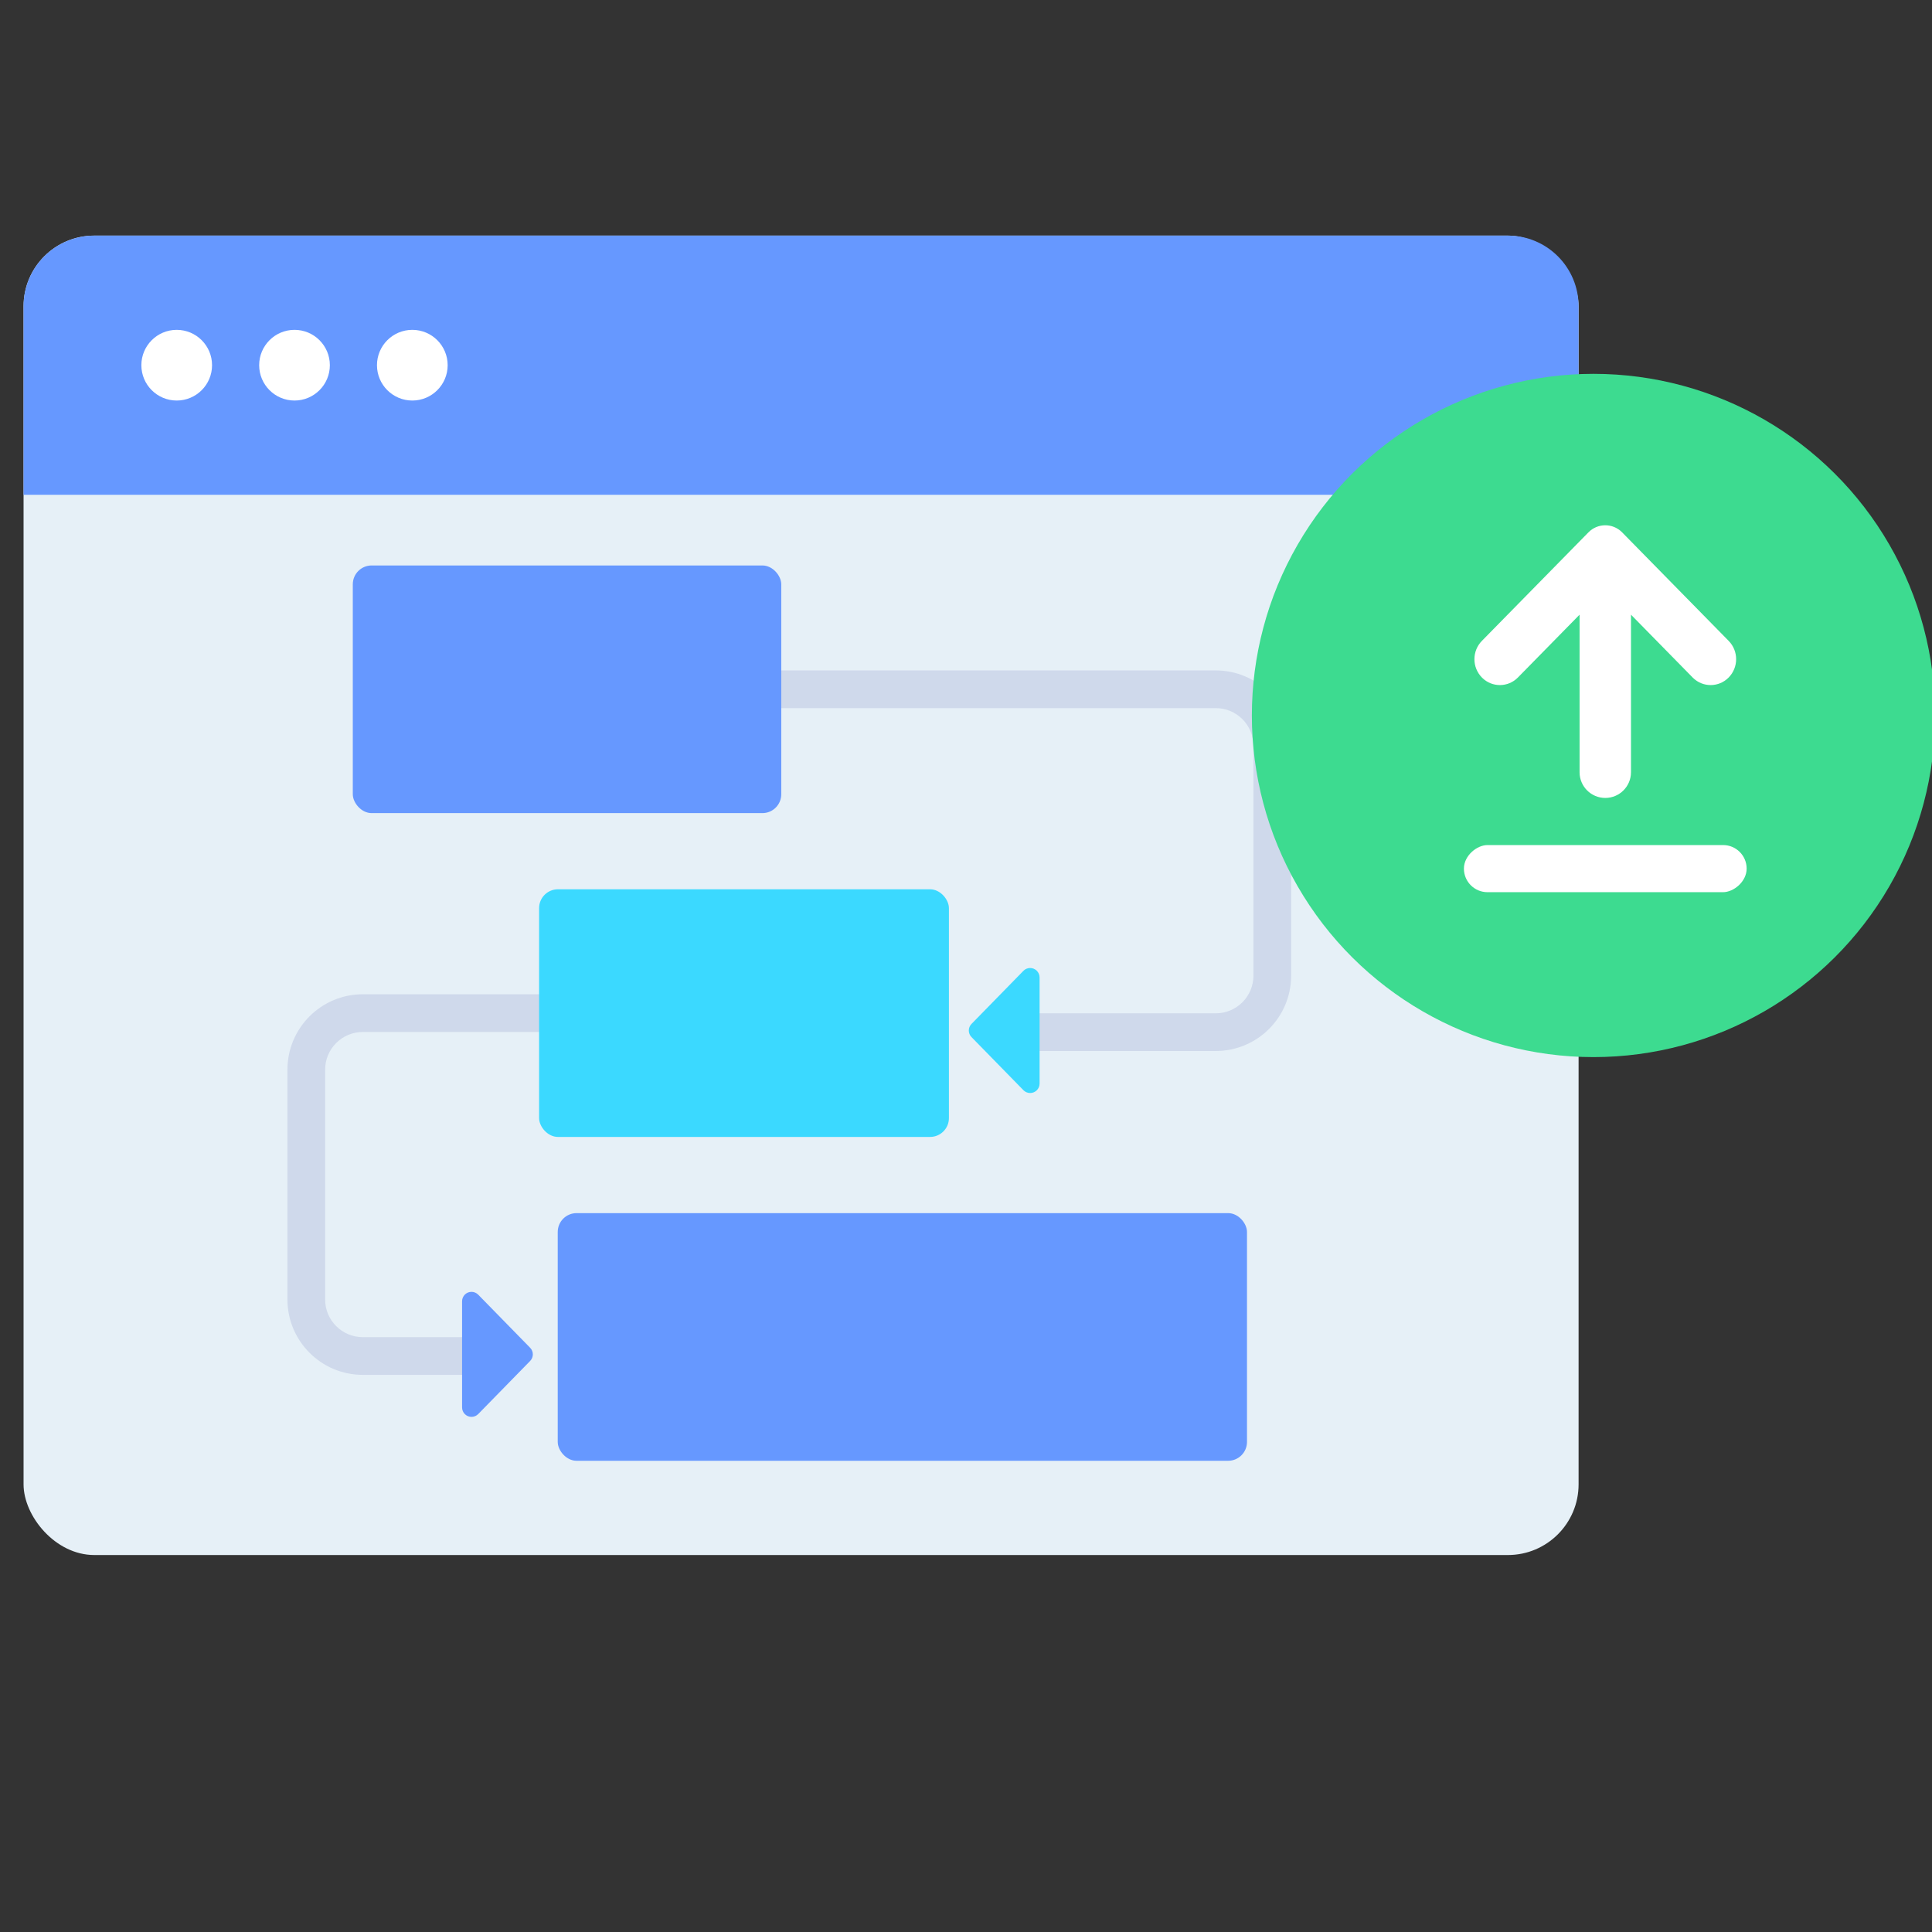 <?xml version="1.0" encoding="UTF-8"?>
<svg width="82px" height="82px" viewBox="0 0 82 82" version="1.1" xmlns="http://www.w3.org/2000/svg" xmlns:xlink="http://www.w3.org/1999/xlink">
    <rect x="0" y="0" width="82" height="82" fill="#333333" stroke="none"/>
    <title>wordpress_img_2</title>
    <g id="页面-1" stroke="none" stroke-width="1" fill="none" fill-rule="evenodd">
        <g id="Why-CMSWIN" transform="translate(-812, -5086)">
            <g id="编组-104" transform="translate(812, 5086)">
                <g id="编组-101" transform="translate(1, 10)">
                    <g id="编组-46">
                        <rect id="矩形" fill="#E6F0F7" x="0" y="0" width="66" height="56" rx="3"></rect>
                        <path d="M3,0 L63,0 C64.657,-3.04359188e-16 66,1.343 66,3 L66,11 L66,11 L0,11 L0,3 C-2.02906125e-16,1.343 1.343,3.04359188e-16 3,0 Z" id="矩形" fill="#6698FF"></path>
                        <g id="编组-30" transform="translate(5, 4)" fill="#FFFFFF">
                            <circle id="椭圆形" cx="1.5" cy="1.5" r="1.5"></circle>
                            <circle id="椭圆形备份-7" cx="6.5" cy="1.5" r="1.5"></circle>
                            <circle id="椭圆形备份-9" cx="11.5" cy="1.5" r="1.5"></circle>
                        </g>
                        <g id="编组-60" transform="translate(12, 14)">
                            <g id="编组-62" transform="translate(0, 5.255)">
                                <path d="M14.104,12.945 C14.546,12.945 14.904,13.303 14.904,13.745 C14.904,14.187 14.546,14.545 14.104,14.545 L2.4,14.545 C1.516,14.545 0.8,15.261 0.8,16.145 L0.8,25.898 C0.8,26.782 1.516,27.498 2.4,27.498 L7.92,27.498 C8.361,27.498 8.72,27.856 8.72,28.298 C8.72,28.74 8.361,29.098 7.92,29.098 L2.4,29.098 C0.633,29.098 -0.8,27.665 -0.8,25.898 L-0.8,16.145 C-0.8,14.377 0.633,12.945 2.4,12.945 L14.104,12.945 Z" id="路径-9" fill="#CFD9EB" fill-rule="nonzero"></path>
                                <rect id="矩形备份-46" fill="#6698FF" x="10.672" y="22.234" width="29.254" height="10.511" rx="0.8"></rect>
                                <rect id="矩形备份-45" fill="#3BD9FF" x="9.881" y="8.489" width="17.394" height="10.511" rx="0.8"></rect>
                                <path d="M38.6,-0.8 C40.367,-0.8 41.8,0.633 41.8,2.4 L41.8,12.153 C41.8,13.921 40.367,15.353 38.6,15.353 L29.916,15.353 C29.474,15.353 29.116,14.995 29.116,14.553 C29.116,14.111 29.474,13.753 29.916,13.753 L38.6,13.753 C39.484,13.753 40.2,13.037 40.2,12.153 L40.2,2.4 C40.2,1.516 39.484,0.8 38.6,0.8 L15.927,0.8 C15.485,0.8 15.127,0.442 15.127,2.22044605e-16 C15.127,-0.442 15.485,-0.8 15.927,-0.8 L38.6,-0.8 Z" id="路径-8" fill="#CFD9EB" fill-rule="nonzero"></path>
                                <path d="M29.821,13.176 L32.074,15.379 C32.231,15.533 32.234,15.786 32.08,15.944 C32.005,16.021 31.901,16.065 31.794,16.065 L27.288,16.065 C27.067,16.065 26.888,15.886 26.888,15.665 C26.888,15.557 26.931,15.454 27.008,15.379 L29.261,13.176 C29.417,13.023 29.665,13.023 29.821,13.176 Z" id="三角形" fill="#3BD9FF" transform="translate(29.541, 14.483) rotate(-90) translate(-29.541, -14.483) "></path>
                                <path d="M8.473,26.92 L10.726,29.123 C10.884,29.278 10.887,29.531 10.732,29.689 C10.657,29.766 10.554,29.809 10.446,29.809 L5.94,29.809 C5.719,29.809 5.54,29.63 5.54,29.409 C5.54,29.302 5.584,29.199 5.661,29.123 L7.914,26.92 C8.069,26.768 8.317,26.768 8.473,26.92 Z" id="三角形备份" fill="#6698FF" transform="translate(8.193, 28.228) rotate(-270) translate(-8.193, -28.228) "></path>
                            </g>
                            <rect id="矩形备份-15" fill="#6698FF" x="1.974" y="0" width="18.185" height="10.511" rx="0.8"></rect>
                        </g>
                    </g>
                    <g id="编组-99备份" transform="translate(66.633, 20.5) rotate(-270) translate(-66.633, -20.5) translate(52, 6)">
                        <circle id="椭圆形" fill="#3DDB90" cx="14.5" cy="14.5" r="14.5"></circle>
                        <g id="jiantou_xiangzuo" transform="translate(6, 8)" fill="#FFFFFF">
                            <path d="M4.222,4.909 L10.909,4.909 C11.512,4.909 12,5.398 12,6 C12,6.602 11.512,7.091 10.909,7.091 L4.222,7.091 L4.222,7.091 L6.889,9.709 C7.311,10.123 7.317,10.801 6.903,11.222 C6.898,11.227 6.894,11.232 6.889,11.236 C6.457,11.66 5.765,11.66 5.333,11.236 L0.727,6.714 C0.333,6.327 0.327,5.694 0.714,5.299 C0.718,5.295 0.722,5.291 0.727,5.286 L5.333,0.764 C5.765,0.34 6.457,0.34 6.889,0.764 C7.311,1.178 7.317,1.855 6.903,2.277 C6.898,2.282 6.894,2.286 6.889,2.291 L4.222,4.909 L4.222,4.909 Z" id="路径" fill-rule="nonzero"></path>
                            <rect id="矩形" x="14" y="0" width="2" height="12" rx="1"></rect>
                        </g>
                    </g>
                </g>
            </g>
        </g>
    </g>
</svg>